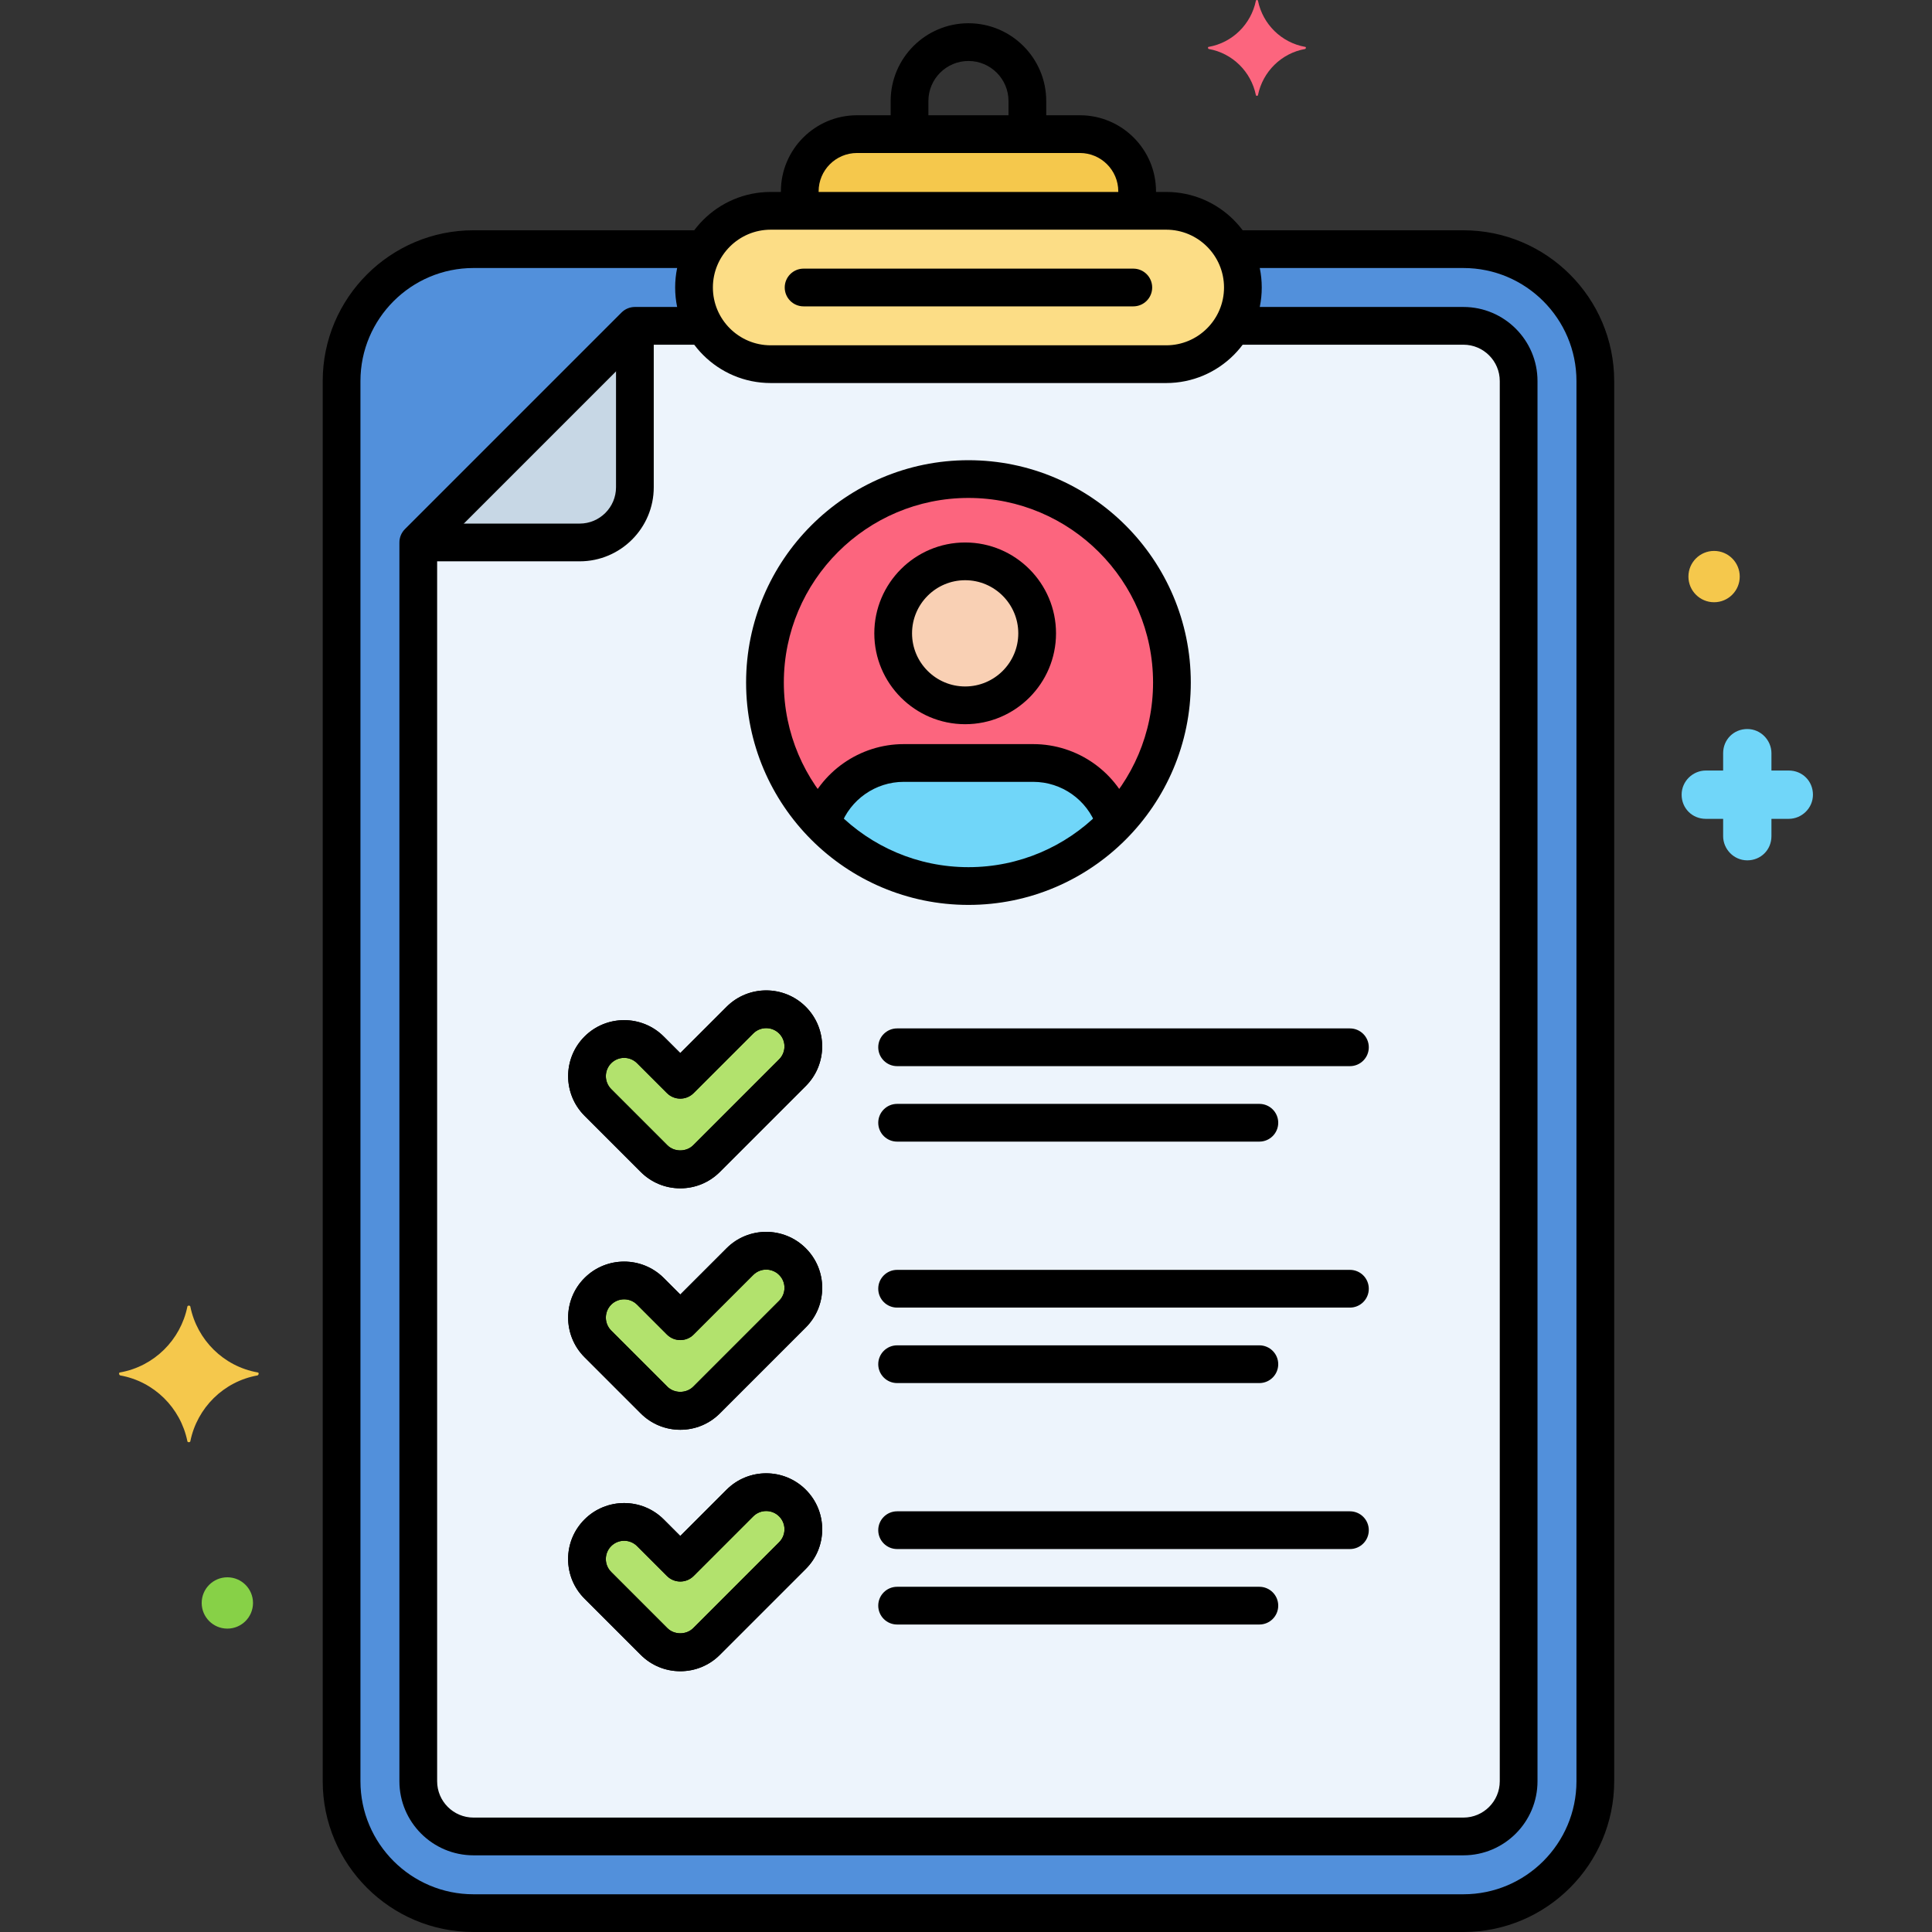 <svg xmlns="http://www.w3.org/2000/svg" height="512" viewBox="0 0 256 256" width="512"><rect x="0" y="0" width="256" height="256" fill="#333333" stroke="none"/><g id="Layer_89"><g><g><g><path d="m193.911 33.014h-30.603c.873 1.498 1.382 3.231 1.382 5.08 0 5.588-4.572 10.161-10.161 10.161h-52.408c-5.588 0-10.161-4.572-10.161-10.161 0-1.849.509-3.582 1.382-5.08h-30.603c-9.637 0-17.478 7.84-17.478 17.478v185.531c0 9.637 7.841 17.478 17.478 17.478h131.172c9.637 0 17.477-7.84 17.477-17.478v-185.531c0-9.638-7.841-17.478-17.477-17.478z" fill="#5290db"></path></g></g><g><g><path d="m154.529 27.934h-52.408c-5.588 0-10.161 4.572-10.161 10.161s4.572 10.161 10.161 10.161h52.408c5.588 0 10.161-4.572 10.161-10.161s-4.573-10.161-10.161-10.161z" fill="#fcdd86"></path></g></g><g><g><path d="m143.093 17.773h-29.536c-4.172 0-7.586 3.414-7.586 7.585v2.575h44.707v-2.575c0-4.171-3.413-7.585-7.585-7.585z" fill="#f5c84c"></path></g></g><g><g><path d="m193.911 43.175h-30.603c-1.764 3.028-5.04 5.08-8.779 5.08h-52.408c-3.739 0-7.015-2.052-8.779-5.08h-9.216l-28.704 28.703v164.144c0 4.035 3.282 7.317 7.317 7.317h131.172c4.035 0 7.317-3.282 7.317-7.317v-185.53c0-4.035-3.283-7.317-7.317-7.317z" fill="#edf4fc"></path></g></g><g><g><path d="m55.422 71.878h21.387c4.034 0 7.317-3.282 7.317-7.317v-21.386z" fill="#c7d7e5"></path></g></g><g><g><path d="m193.911 30.514h-30.183c-1.381 0-2.5 1.119-2.5 2.5s1.119 2.5 2.5 2.5h30.183c8.259 0 14.978 6.719 14.978 14.978v185.531c0 8.259-6.719 14.978-14.978 14.978h-131.172c-8.259 0-14.978-6.719-14.978-14.978v-185.532c0-8.259 6.719-14.978 14.978-14.978h30.256c1.381 0 2.5-1.119 2.5-2.5s-1.119-2.5-2.5-2.5h-30.256c-11.016 0-19.978 8.962-19.978 19.978v185.531c0 11.016 8.962 19.978 19.978 19.978h131.172c11.016 0 19.978-8.962 19.978-19.978v-185.531c0-11.015-8.962-19.977-19.978-19.977z"></path></g></g><g><g><g><path d="m154.528 25.434h-52.407c-6.98 0-12.66 5.68-12.66 12.661 0 6.98 5.68 12.66 12.66 12.66h52.407c6.981 0 12.661-5.68 12.661-12.66 0-6.982-5.679-12.661-12.661-12.661zm0 20.321h-52.407c-4.224 0-7.66-3.437-7.66-7.66 0-4.225 3.437-7.661 7.66-7.661h52.407c4.225 0 7.661 3.437 7.661 7.661 0 4.223-3.436 7.66-7.661 7.66z"></path></g></g></g><g><g><path d="m143.093 15.273h-29.536c-5.561 0-10.085 4.524-10.085 10.085v2.242c0 1.381 1.119 2.5 2.5 2.5s2.5-1.119 2.5-2.5v-2.242c0-2.804 2.281-5.085 5.085-5.085h29.536c2.805 0 5.086 2.281 5.086 5.085v2.067c0 1.381 1.119 2.5 2.5 2.5s2.5-1.119 2.5-2.5v-2.067c0-5.56-4.525-10.085-10.086-10.085z"></path></g></g><g><g><path d="m128.325 3.08c-5.684 0-10.308 4.624-10.308 10.308v3.655c0 1.381 1.119 2.5 2.5 2.5s2.5-1.119 2.5-2.5v-3.655c0-2.927 2.381-5.308 5.308-5.308 2.926 0 5.307 2.381 5.307 5.308v3.581c0 1.381 1.119 2.5 2.5 2.5s2.5-1.119 2.5-2.5v-3.581c0-5.684-4.624-10.308-10.307-10.308z"></path></g></g><g><g><path d="m150.17 35.595h-43.69c-1.381 0-2.5 1.119-2.5 2.5s1.119 2.5 2.5 2.5h43.69c1.381 0 2.5-1.119 2.5-2.5s-1.119-2.5-2.5-2.5z"></path></g></g><g><g><path d="m193.911 40.675h-30.235c-1.381 0-2.5 1.119-2.5 2.5s1.119 2.5 2.5 2.5h30.235c2.656 0 4.816 2.16 4.816 4.816v185.531c0 2.656-2.16 4.817-4.816 4.817h-131.172c-2.656 0-4.816-2.161-4.816-4.817v-163.108l27.238-27.239h7.834c1.381 0 2.5-1.119 2.5-2.5s-1.119-2.5-2.5-2.5h-8.869c-.663 0-1.299.264-1.768.732l-28.703 28.704c-.469.469-.732 1.104-.732 1.768v164.144c0 5.413 4.403 9.817 9.816 9.817h131.172c5.413 0 9.816-4.404 9.816-9.817v-185.532c.001-5.413-4.403-9.816-9.816-9.816z"></path></g></g><g><g><path d="m84.126 41.353c-1.381 0-2.5 1.119-2.5 2.5v20.709c0 2.656-2.16 4.817-4.816 4.817h-20.582c-1.381 0-2.5 1.119-2.5 2.5s1.119 2.5 2.5 2.5h20.582c5.413 0 9.816-4.404 9.816-9.817v-20.709c0-1.381-1.119-2.5-2.5-2.5z"></path></g></g><g><g><path d="m105.004 135.173c-1.923-1.922-5.04-1.922-6.963 0l-7.899 7.899-3.96-3.959c-1.923-1.922-5.04-1.922-6.963 0s-1.923 5.04 0 6.962l7.441 7.441c.962.961 2.221 1.442 3.481 1.442s2.52-.481 3.481-1.442l11.381-11.381c1.924-1.922 1.924-5.039.001-6.962z" fill="#f9d0b4"></path></g></g><g><g><path d="m105.004 135.173c-1.923-1.922-5.04-1.922-6.963 0l-7.899 7.899-3.96-3.959c-1.923-1.922-5.04-1.922-6.963 0s-1.923 5.04 0 6.962l7.441 7.441c.962.961 2.221 1.442 3.481 1.442s2.52-.481 3.481-1.442l11.381-11.381c1.924-1.922 1.924-5.039.001-6.962z" fill="#b2e26d"></path></g></g><g><g><g><g><path d="m106.771 133.404c-2.896-2.894-7.604-2.892-10.497.001l-6.132 6.132-2.193-2.193c-2.896-2.894-7.606-2.892-10.497.001-2.895 2.895-2.895 7.604 0 10.498l7.441 7.441c1.402 1.402 3.267 2.175 5.249 2.175 1.981 0 3.845-.772 5.249-2.175l11.38-11.381c2.895-2.894 2.895-7.603 0-10.499zm-3.535 6.964-11.379 11.38c-.919.917-2.514.916-3.429.001l-7.441-7.441c-.944-.945-.944-2.482 0-3.427.473-.473 1.093-.709 1.714-.709s1.241.236 1.714.708l3.96 3.96c.977.977 2.559.977 3.535 0l7.899-7.898c.944-.944 2.48-.945 3.427-.001.945.945.945 2.482 0 3.427z"></path></g></g></g></g><g><g><g><g><path d="m106.771 133.404c-2.896-2.894-7.604-2.892-10.497.001l-6.132 6.132-2.193-2.193c-2.896-2.894-7.606-2.892-10.497.001-2.895 2.895-2.895 7.604 0 10.498l7.441 7.441c1.402 1.402 3.267 2.175 5.249 2.175 1.981 0 3.845-.772 5.249-2.175l11.38-11.381c2.895-2.894 2.895-7.603 0-10.499zm-3.535 6.964-11.379 11.38c-.919.917-2.514.916-3.429.001l-7.441-7.441c-.944-.945-.944-2.482 0-3.427.473-.473 1.093-.709 1.714-.709s1.241.236 1.714.708l3.96 3.96c.977.977 2.559.977 3.535 0l7.899-7.898c.944-.944 2.48-.945 3.427-.001.945.945.945 2.482 0 3.427z"></path></g></g></g></g><g><g><path d="m105.004 167.167c-1.923-1.922-5.04-1.922-6.963 0l-7.899 7.899-3.96-3.96c-1.923-1.922-5.04-1.922-6.963 0s-1.923 5.04 0 6.963l7.441 7.441c.962.961 2.221 1.442 3.481 1.442s2.52-.48 3.481-1.442l11.381-11.38c1.924-1.923 1.924-5.041.001-6.963z" fill="#f9d0b4"></path></g></g><g><g><path d="m105.004 167.167c-1.923-1.922-5.04-1.922-6.963 0l-7.899 7.899-3.96-3.96c-1.923-1.922-5.04-1.922-6.963 0s-1.923 5.04 0 6.963l7.441 7.441c.962.961 2.221 1.442 3.481 1.442s2.52-.48 3.481-1.442l11.381-11.38c1.924-1.923 1.924-5.041.001-6.963z" fill="#b2e26d"></path></g></g><g><g><g><g><path d="m106.771 165.399c-2.894-2.895-7.604-2.895-10.497 0l-6.132 6.131-2.193-2.193c-2.896-2.895-7.606-2.892-10.497.001-2.895 2.895-2.895 7.604 0 10.498l7.441 7.441c1.402 1.402 3.267 2.175 5.249 2.175 1.981 0 3.845-.771 5.249-2.175l11.38-11.38c1.402-1.402 2.175-3.267 2.175-5.25 0-1.982-.772-3.846-2.175-5.248zm-3.535 6.962-11.379 11.38c-.919.917-2.514.916-3.429.001l-7.441-7.441c-.944-.945-.944-2.482 0-3.427.473-.473 1.093-.709 1.714-.709s1.241.236 1.714.708l3.96 3.96c.977.977 2.559.977 3.535 0l7.899-7.898c.946-.943 2.482-.944 3.427.001.458.457.71 1.065.71 1.712s-.252 1.255-.71 1.713z"></path></g></g></g></g><g><g><g><g><path d="m106.771 165.399c-2.894-2.895-7.604-2.895-10.497 0l-6.132 6.131-2.193-2.193c-2.896-2.895-7.606-2.892-10.497.001-2.895 2.895-2.895 7.604 0 10.498l7.441 7.441c1.402 1.402 3.267 2.175 5.249 2.175 1.981 0 3.845-.771 5.249-2.175l11.38-11.38c1.402-1.402 2.175-3.267 2.175-5.25 0-1.982-.772-3.846-2.175-5.248zm-3.535 6.962-11.379 11.38c-.919.917-2.514.916-3.429.001l-7.441-7.441c-.944-.945-.944-2.482 0-3.427.473-.473 1.093-.709 1.714-.709s1.241.236 1.714.708l3.96 3.96c.977.977 2.559.977 3.535 0l7.899-7.898c.946-.943 2.482-.944 3.427.001.458.457.71 1.065.71 1.712s-.252 1.255-.71 1.713z"></path></g></g></g></g><g><g><path d="m105.004 199.16c-1.923-1.922-5.04-1.922-6.963 0l-7.899 7.899-3.96-3.96c-1.923-1.922-5.04-1.922-6.963 0-1.923 1.923-1.923 5.04 0 6.963l7.441 7.441c.962.961 2.221 1.442 3.481 1.442s2.52-.481 3.481-1.442l11.381-11.38c1.924-1.923 1.924-5.04.001-6.963z" fill="#f9d0b4"></path></g></g><g><g><path d="m105.004 199.16c-1.923-1.922-5.04-1.922-6.963 0l-7.899 7.899-3.96-3.96c-1.923-1.922-5.04-1.922-6.963 0-1.923 1.923-1.923 5.04 0 6.963l7.441 7.441c.962.961 2.221 1.442 3.481 1.442s2.52-.481 3.481-1.442l11.381-11.38c1.924-1.923 1.924-5.04.001-6.963z" fill="#b2e26d"></path></g></g><g><g><g><g><path d="m106.771 197.393c-2.896-2.896-7.604-2.895-10.497 0l-6.132 6.132-2.192-2.193c-2.894-2.892-7.603-2.894-10.498 0-1.402 1.402-2.175 3.267-2.175 5.25 0 1.982.772 3.847 2.175 5.248l7.441 7.441c1.402 1.402 3.267 2.175 5.249 2.175 1.981 0 3.845-.772 5.249-2.175l11.38-11.38c1.402-1.402 2.175-3.267 2.175-5.249 0-1.984-.772-3.848-2.175-5.249zm-3.535 6.961-11.379 11.38c-.919.916-2.514.917-3.429.001l-7.441-7.442c-.458-.457-.71-1.065-.71-1.712s.252-1.256.71-1.714c.473-.472 1.093-.708 1.714-.708.62 0 1.241.236 1.714.708l3.96 3.96c.977.977 2.559.977 3.535 0l7.899-7.899c.946-.944 2.482-.943 3.427.001.458.457.71 1.065.71 1.713 0 .646-.252 1.254-.71 1.712z"></path></g></g></g></g><g><g><g><g><path d="m106.771 197.393c-2.896-2.896-7.604-2.895-10.497 0l-6.132 6.132-2.192-2.193c-2.894-2.892-7.603-2.894-10.498 0-1.402 1.402-2.175 3.267-2.175 5.25 0 1.982.772 3.847 2.175 5.248l7.441 7.441c1.402 1.402 3.267 2.175 5.249 2.175 1.981 0 3.845-.772 5.249-2.175l11.38-11.38c1.402-1.402 2.175-3.267 2.175-5.249 0-1.984-.772-3.848-2.175-5.249zm-3.535 6.961-11.379 11.38c-.919.916-2.514.917-3.429.001l-7.441-7.442c-.458-.457-.71-1.065-.71-1.712s.252-1.256.71-1.714c.473-.472 1.093-.708 1.714-.708.62 0 1.241.236 1.714.708l3.96 3.96c.977.977 2.559.977 3.535 0l7.899-7.899c.946-.944 2.482-.943 3.427.001.458.457.71 1.065.71 1.713 0 .646-.252 1.254-.71 1.712z"></path></g></g></g></g><g><g><path d="m178.872 136.27h-60c-1.381 0-2.5 1.119-2.5 2.5s1.119 2.5 2.5 2.5h60c1.381 0 2.5-1.119 2.5-2.5s-1.119-2.5-2.5-2.5z"></path></g></g><g><g><path d="m166.872 146.27h-48c-1.381 0-2.5 1.119-2.5 2.5s1.119 2.5 2.5 2.5h48c1.381 0 2.5-1.119 2.5-2.5s-1.119-2.5-2.5-2.5z"></path></g></g><g><g><path d="m178.872 168.264h-60c-1.381 0-2.5 1.119-2.5 2.5s1.119 2.5 2.5 2.5h60c1.381 0 2.5-1.119 2.5-2.5s-1.119-2.5-2.5-2.5z"></path></g></g><g><g><path d="m166.872 178.264h-48c-1.381 0-2.5 1.119-2.5 2.5s1.119 2.5 2.5 2.5h48c1.381 0 2.5-1.119 2.5-2.5s-1.119-2.5-2.5-2.5z"></path></g></g><g><g><path d="m178.872 200.257h-60c-1.381 0-2.5 1.119-2.5 2.5s1.119 2.5 2.5 2.5h60c1.381 0 2.5-1.119 2.5-2.5s-1.119-2.5-2.5-2.5z"></path></g></g><g><g><path d="m166.872 210.257h-48c-1.381 0-2.5 1.119-2.5 2.5s1.119 2.5 2.5 2.5h48c1.381 0 2.5-1.119 2.5-2.5s-1.119-2.5-2.5-2.5z"></path></g></g><g><g><circle cx="128.325" cy="90.443" fill="#fc657e" r="26.962"></circle></g></g><g><g><path d="m136.909 101.099h-17.168c-5.108 0-9.431 3.362-10.876 7.994 4.907 5.119 11.809 8.312 19.46 8.312s14.553-3.193 19.46-8.312c-1.445-4.632-5.768-7.994-10.876-7.994z" fill="#70d6f9"></path></g></g><g><g><g><path d="m128.325 60.98c-16.246 0-29.463 13.217-29.463 29.462 0 16.246 13.217 29.463 29.463 29.463 16.245 0 29.462-13.217 29.462-29.463 0-16.245-13.217-29.462-29.462-29.462zm0 53.925c-13.489 0-24.463-10.974-24.463-24.463 0-13.488 10.974-24.462 24.463-24.462 13.488 0 24.462 10.974 24.462 24.462 0 13.49-10.974 24.463-24.462 24.463z"></path></g></g></g><g><g><path d="m127.889 74.382c-5.268 0-9.539 4.271-9.539 9.539s4.271 9.539 9.539 9.539 9.539-4.271 9.539-9.539c0-5.269-4.27-9.539-9.539-9.539z" fill="#f9d0b4"></path></g></g><g><g><path d="m150.015 107.875c-1.954-5.549-7.221-9.276-13.105-9.276h-17.168c-5.81 0-11.054 3.665-13.05 9.119-.475 1.297.192 2.732 1.488 3.207 1.302.474 2.732-.192 3.207-1.488 1.277-3.492 4.635-5.838 8.354-5.838h17.168c3.767 0 7.139 2.386 8.389 5.937.362 1.028 1.327 1.671 2.358 1.671.275 0 .556-.046.83-.143 1.303-.46 1.987-1.887 1.529-3.189z"></path></g></g><g><g><g><path d="m127.89 71.882c-6.639 0-12.039 5.4-12.039 12.039s5.4 12.039 12.039 12.039c6.638 0 12.038-5.4 12.038-12.039s-5.401-12.039-12.038-12.039zm0 19.078c-3.882 0-7.039-3.157-7.039-7.039s3.157-7.039 7.039-7.039c3.881 0 7.038 3.157 7.038 7.039s-3.157 7.039-7.038 7.039z"></path></g></g></g><g><g><path d="m34.125 181.85c-4.5-.8-8-4.3-8.9-8.7 0-.2-.4-.2-.4 0-.9 4.4-4.4 7.9-8.9 8.7-.2 0-.2.3 0 .4 4.5.8 8 4.3 8.9 8.7 0 .2.4.2.4 0 .9-4.4 4.4-7.9 8.9-8.7.2-.1.2-.4 0-.4z" fill="#f5c84c"></path></g></g><g><g><path d="m172.935 6.21c-3.157-.562-5.613-3.018-6.245-6.104 0-.141-.281-.141-.281 0-.631 3.087-3.087 5.543-6.245 6.104-.14 0-.14.21 0 .28 3.157.562 5.613 3.018 6.245 6.104 0 .141.281.141.281 0 .631-3.087 3.087-5.543 6.245-6.104.14-.07.14-.28 0-.28z" fill="#fc657e"></path></g></g><g><g><path d="m237.025 102.1h-2.3v-2.3c0-1.7-1.4-3.2-3.2-3.2s-3.2 1.4-3.2 3.2v2.3h-2.3c-1.7 0-3.2 1.4-3.2 3.2s1.4 3.2 3.2 3.2h2.3v2.3c0 1.7 1.4 3.2 3.2 3.2s3.2-1.4 3.2-3.2v-2.3h2.3c1.7 0 3.2-1.4 3.2-3.2s-1.4-3.2-3.2-3.2z" fill="#70d6f9"></path></g></g><g><g><path d="m30.125 209c-1.878 0-3.4 1.522-3.4 3.4s1.522 3.4 3.4 3.4 3.4-1.522 3.4-3.4-1.522-3.4-3.4-3.4z" fill="#87d147"></path></g></g><g><g><path d="m227.125 73c-1.878 0-3.4 1.522-3.4 3.4s1.522 3.4 3.4 3.4 3.4-1.522 3.4-3.4-1.522-3.4-3.4-3.4z" fill="#f5c84c"></path></g></g></g></g></svg>